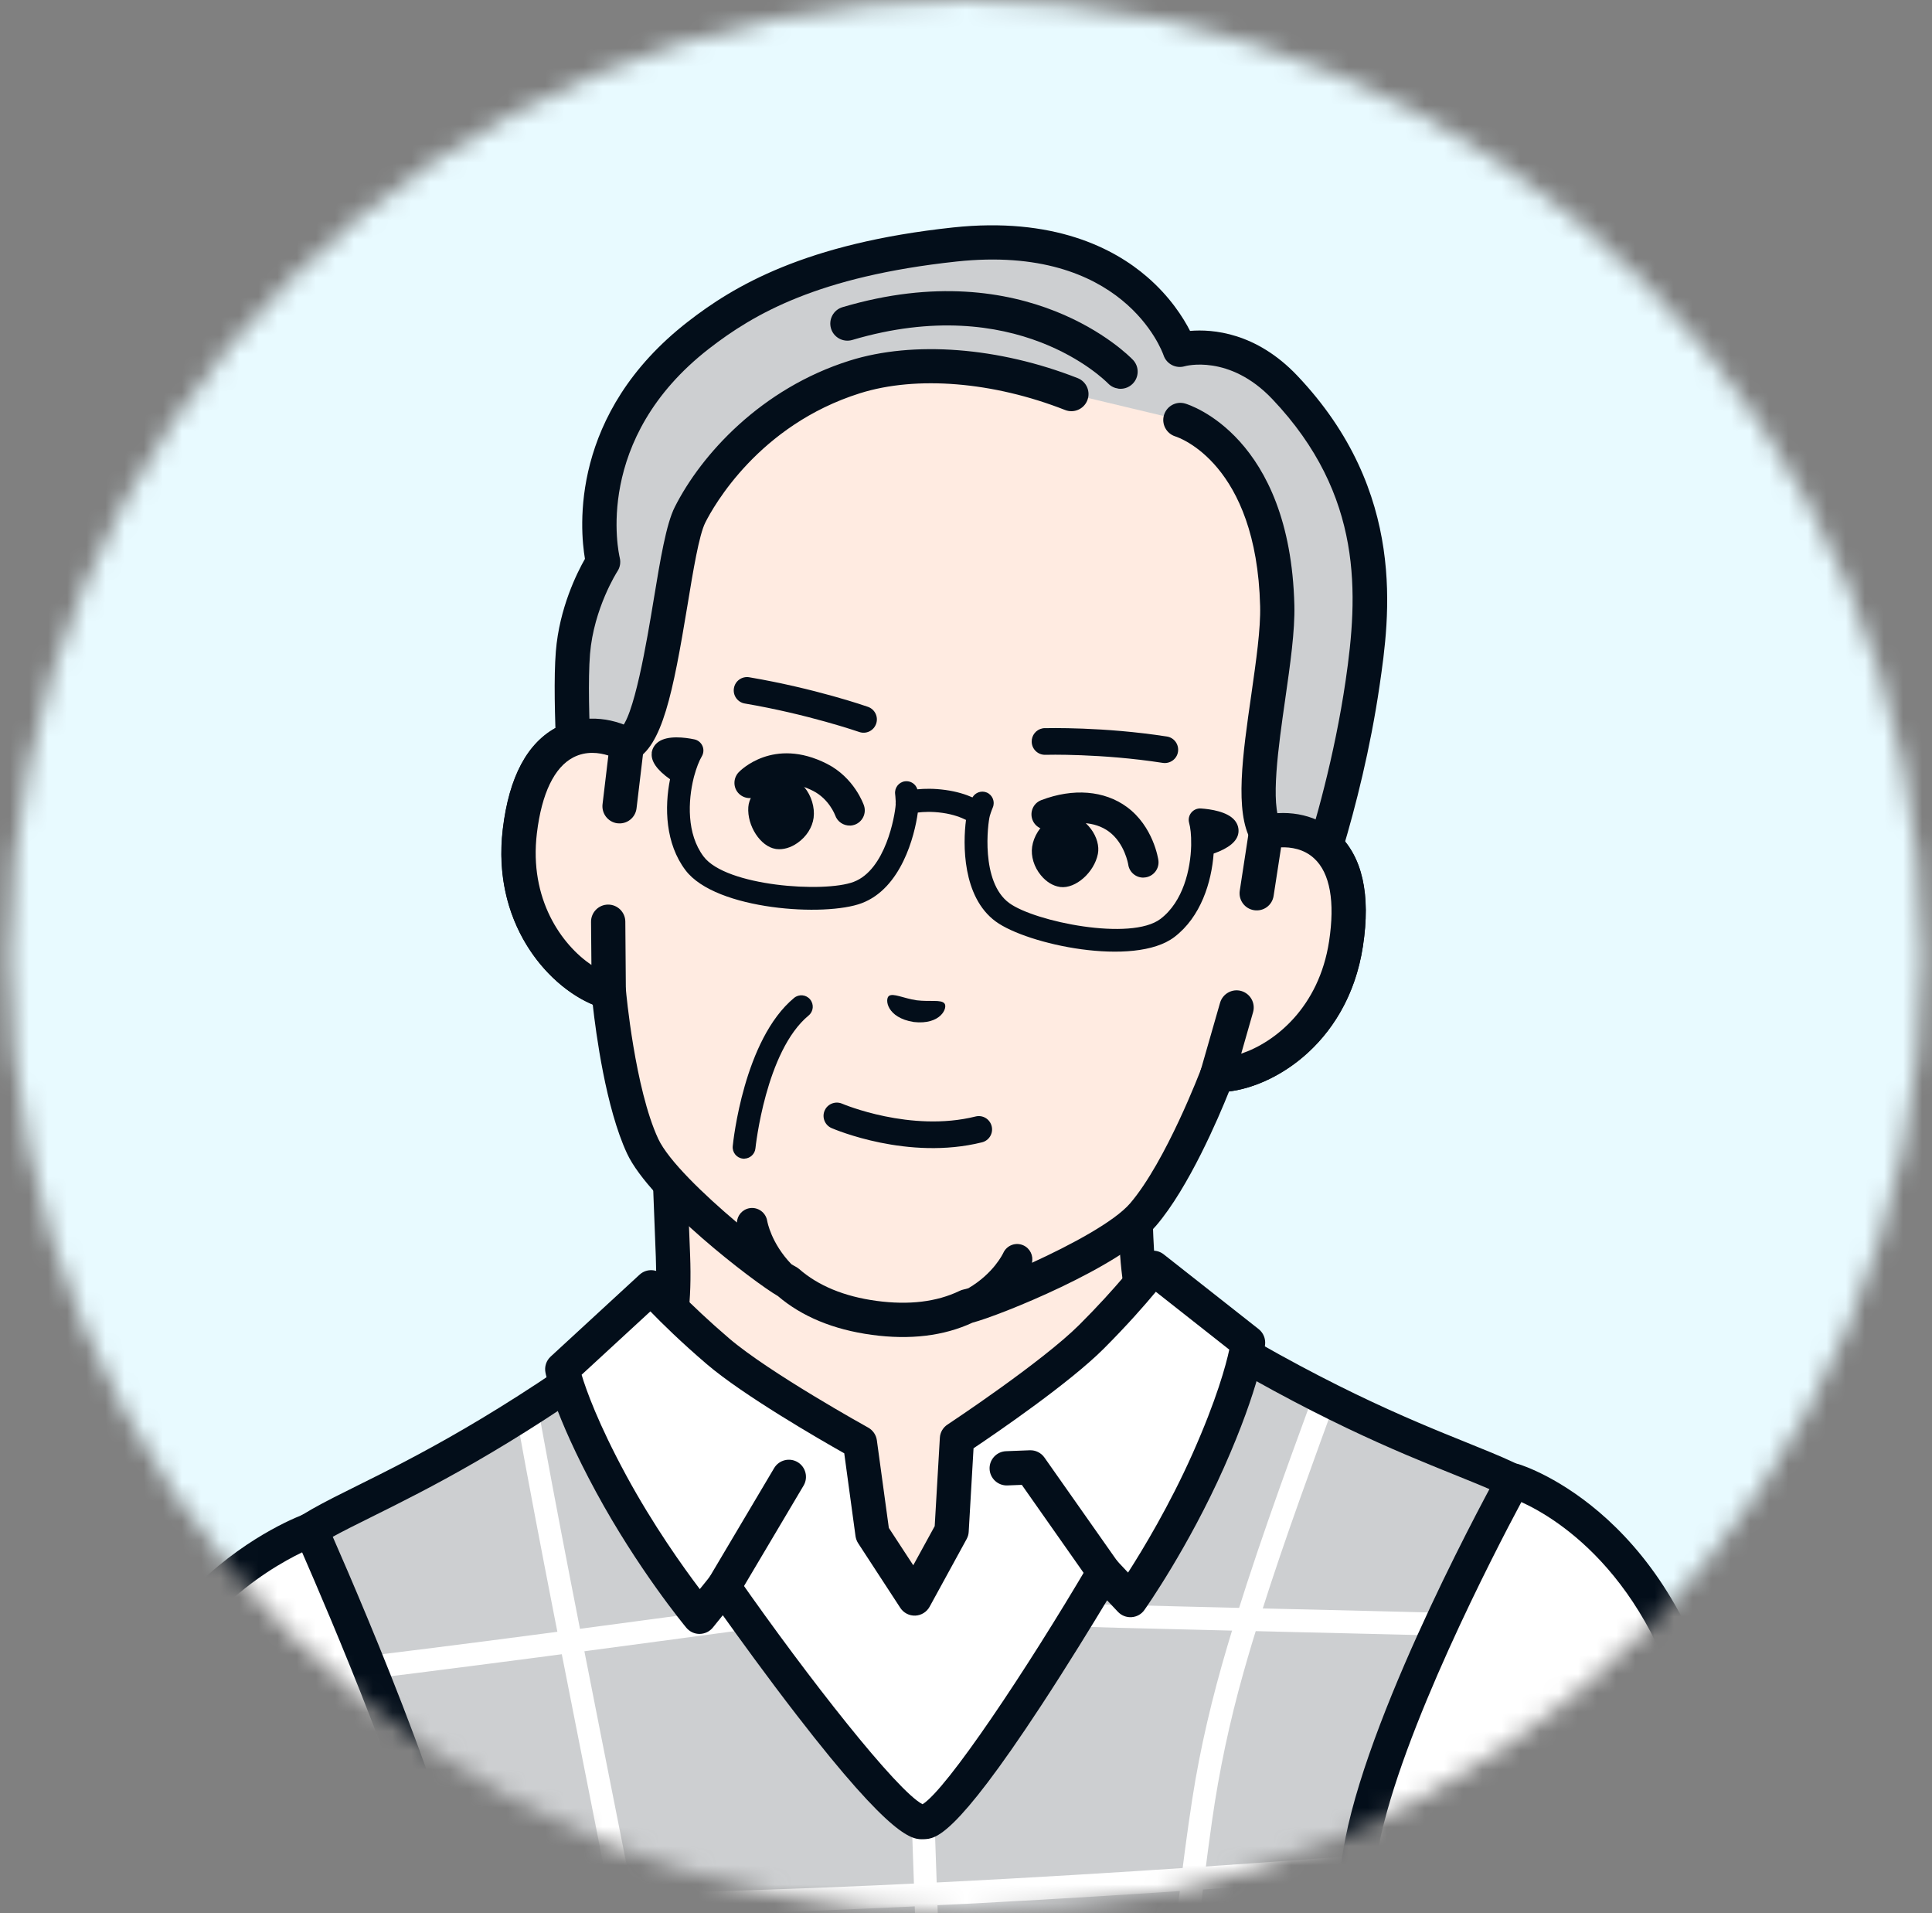 <svg width="101" height="100" viewBox="0 0 101 100" fill="none" xmlns="http://www.w3.org/2000/svg">
<rect x="0" y="0" width="101" height="100" fill="#808080" stroke="none"/>
<mask id="mask0_2265_132" style="mask-type:alpha" maskUnits="userSpaceOnUse" x="0" y="0" width="101" height="100">
<path d="M100.5 50C100.5 77.614 78.114 100 50.5 100C22.886 100 0.5 77.614 0.5 50C0.5 22.386 22.886 0 50.5 0C78.114 0 100.5 22.386 100.5 50Z" fill="#E8FAFF"/>
</mask>
<g mask="url(#mask0_2265_132)">
<path d="M110.649 49.075C110.649 82.253 83.753 109.149 50.575 109.149C17.396 109.149 -9.5 82.253 -9.5 49.075C-9.5 15.896 17.396 -11 50.575 -11C83.753 -11 110.649 15.896 110.649 49.075Z" fill="#E8FAFF"/>
<g clip-path="url(#clip0_2265_132)">
<path d="M63.018 73.351C60.811 71.193 59.584 69.354 59.404 64.705L59.047 55.526L47.168 61.961L34.826 56.466L35.182 65.645C35.363 70.291 34.286 72.222 32.249 74.545C30.623 76.4 23.942 80.988 23.942 80.988L40.209 95.26L56.687 94.621L71.799 79.131C71.799 79.131 64.783 75.074 63.018 73.351Z" fill="#FFEBE1"/>
<path d="M56.722 95.511C56.485 95.521 56.245 95.436 56.061 95.258C55.705 94.915 55.698 94.347 56.045 93.99L70.361 79.318C68.334 78.117 63.823 75.382 62.391 73.985C59.962 71.613 58.695 69.532 58.509 64.736L58.208 56.993L47.594 62.743C47.35 62.876 47.057 62.888 46.804 62.773L35.776 57.863L36.077 65.606C36.263 70.403 35.161 72.576 32.923 75.128C31.607 76.633 27.318 79.709 25.391 81.064L40.8 94.582C41.17 94.907 41.207 95.474 40.883 95.847C40.559 96.218 39.992 96.259 39.617 95.93L23.351 81.659C23.144 81.475 23.032 81.208 23.048 80.932C23.064 80.657 23.208 80.403 23.436 80.247C25.269 78.99 30.302 75.403 31.575 73.954C33.583 71.662 34.449 69.923 34.284 65.68L33.928 56.501C33.916 56.193 34.062 55.897 34.319 55.725C34.576 55.553 34.902 55.522 35.186 55.65L47.126 60.965L58.618 54.741C58.891 54.595 59.218 54.597 59.488 54.748C59.757 54.9 59.926 55.183 59.938 55.491L60.294 64.67C60.459 68.914 61.457 70.58 63.637 72.709C65.018 74.06 70.318 77.242 72.239 78.353C72.478 78.491 72.642 78.733 72.679 79.006C72.716 79.28 72.625 79.554 72.433 79.754L57.321 95.243C57.155 95.416 56.936 95.503 56.714 95.512L56.722 95.511Z" fill="#030E1A"/>
<path d="M82.325 81.2C80.751 75.847 76.974 78.335 61.566 68.713C60.246 73.319 50.709 88.6 48.153 88.699C45.597 88.799 34.901 74.303 33.232 69.813C18.616 80.6 14.657 78.412 13.502 83.87C12.909 91.17 17.157 111.777 17.157 111.777L18.144 134.322L81.806 131.851L80.849 109.305C80.849 109.305 83.487 88.435 82.329 81.199L82.325 81.2Z" fill="#CDCFD1"/>
<path d="M27.005 74.048C27.633 77.525 28.298 80.996 28.975 84.463C29.688 88.102 30.413 91.737 31.13 95.375C31.87 99.122 32.607 102.873 33.313 106.625C34.029 110.411 34.718 114.205 35.359 118.005C35.994 121.76 36.58 125.528 37.099 129.302C37.163 129.77 37.226 130.238 37.289 130.703C37.332 131.021 37.564 131.29 37.91 131.277C38.211 131.265 38.527 130.978 38.485 130.656C37.984 126.874 37.408 123.098 36.788 119.331C36.153 115.497 35.467 111.669 34.754 107.846C34.045 104.048 33.303 100.253 32.557 96.461C31.831 92.788 31.098 89.117 30.379 85.44C29.694 81.947 29.016 78.45 28.376 74.944C28.299 74.521 28.223 74.099 28.146 73.68C28.089 73.362 27.676 73.205 27.397 73.291C27.059 73.399 26.951 73.723 27.008 74.041L27.005 74.048Z" fill="white"/>
<path d="M47.666 95.26C47.827 99.982 48.002 104.7 48.167 109.422C48.324 113.846 48.473 118.275 48.588 122.701C48.659 125.398 48.715 128.094 48.763 130.792C48.778 131.559 49.969 131.513 49.954 130.745C49.875 126.084 49.758 121.429 49.612 116.77C49.473 112.326 49.308 107.883 49.147 103.44C49.048 100.699 48.949 97.959 48.858 95.218C48.832 94.451 47.64 94.494 47.666 95.264L47.666 95.26Z" fill="white"/>
<path d="M68.652 72.929C67.063 77.271 65.474 81.624 64.159 86.056C63.383 88.673 62.748 91.325 62.33 94.025C61.794 97.494 61.426 100.991 61.038 104.48C60.525 109.104 60.053 113.734 59.638 118.369C59.268 122.501 58.924 126.644 58.735 130.792C58.717 131.203 58.699 131.618 58.685 132.029C58.675 132.353 59.001 132.615 59.306 132.604C59.648 132.59 59.867 132.307 59.88 131.983C60.023 127.994 60.339 124.014 60.682 120.041C61.079 115.448 61.534 110.857 62.033 106.275C62.436 102.574 62.838 98.869 63.361 95.182C63.733 92.559 64.284 89.978 65.003 87.432C66.157 83.336 67.597 79.317 69.046 75.319C69.301 74.616 69.556 73.914 69.815 73.211C69.927 72.909 69.658 72.562 69.369 72.494C69.024 72.414 68.761 72.635 68.653 72.94L68.652 72.929Z" fill="white"/>
<path d="M15.424 99.922C19.524 100.125 23.627 100.199 27.73 100.194C32.126 100.189 36.523 100.09 40.917 99.934C45.421 99.775 49.919 99.555 54.418 99.297C58.817 99.044 63.213 98.749 67.609 98.436C71.754 98.135 75.897 97.816 80.04 97.486C80.524 97.449 81.012 97.407 81.496 97.37C82.262 97.31 82.219 96.114 81.45 96.178C77.356 96.506 73.257 96.827 69.162 97.125C64.77 97.446 60.377 97.749 55.983 98.01C51.488 98.278 46.987 98.509 42.484 98.684C38.086 98.855 33.686 98.965 29.287 98.997C25.136 99.022 20.985 98.976 16.841 98.798C16.355 98.779 15.868 98.757 15.382 98.731C15.061 98.713 14.796 99.047 14.807 99.352C14.821 99.697 15.104 99.909 15.428 99.926L15.424 99.922Z" fill="white"/>
<path d="M52.945 84.903C56.606 85.051 60.268 85.127 63.93 85.218C68.226 85.323 72.521 85.416 76.817 85.531C78.667 85.58 80.521 85.632 82.372 85.707C82.697 85.721 82.959 85.391 82.947 85.086C82.934 84.744 82.65 84.526 82.326 84.512C78.665 84.364 75.003 84.288 71.341 84.197C67.045 84.092 62.75 83.999 58.454 83.884C56.604 83.835 54.75 83.783 52.898 83.708C52.574 83.694 52.312 84.024 52.324 84.329C52.337 84.671 52.621 84.889 52.945 84.903Z" fill="white"/>
<path d="M13.801 88.368C17.386 88.011 20.96 87.552 24.533 87.094C28.65 86.565 32.762 86.018 36.874 85.463C38.694 85.219 40.514 84.972 42.334 84.724C42.652 84.681 42.921 84.449 42.908 84.103C42.896 83.802 42.609 83.486 42.287 83.529C38.718 84.01 35.146 84.495 31.577 84.968C27.465 85.516 23.349 86.055 19.231 86.554C17.41 86.775 15.585 86.989 13.759 87.173C13.436 87.204 13.171 87.456 13.184 87.794C13.196 88.102 13.483 88.4 13.805 88.368L13.801 88.368Z" fill="white"/>
<path d="M81.838 132.746C81.345 132.765 80.927 132.382 80.908 131.89L79.951 109.344C79.949 109.295 79.95 109.242 79.956 109.193C79.982 108.985 82.551 88.475 81.448 81.399C80.718 78.969 79.521 78.485 76.018 77.074C73.058 75.882 68.656 74.107 62.043 70.065C60.916 72.928 58.288 77.487 56.075 80.889C54.533 83.257 53.065 85.29 51.828 86.765C49.755 89.236 48.793 89.578 48.184 89.602C47.575 89.625 46.59 89.359 44.333 87.056C42.984 85.681 41.363 83.772 39.642 81.527C37.172 78.306 34.199 73.965 32.853 71.198C26.573 75.74 22.322 77.851 19.464 79.269C16.081 80.947 14.921 81.523 14.385 84.002C13.834 91.145 17.985 111.395 18.027 111.597C18.036 111.645 18.042 111.69 18.044 111.739L19.031 134.283C19.051 134.776 18.672 135.197 18.175 135.216L18.172 135.216C17.679 135.236 17.265 134.853 17.243 134.36L16.258 111.887C15.942 110.345 12.014 91.001 12.604 83.796C12.606 83.758 12.612 83.721 12.622 83.682C13.334 80.308 15.118 79.422 18.671 77.658C21.607 76.2 26.043 73.999 32.696 69.088C32.923 68.921 33.214 68.868 33.485 68.952C33.755 69.032 33.97 69.234 34.067 69.498C34.811 71.494 37.693 76.013 40.929 80.25C45.018 85.602 47.451 87.688 48.118 87.801C48.771 87.636 51.039 85.369 54.701 79.716C57.595 75.244 60.122 70.512 60.709 68.464C60.785 68.194 60.987 67.975 61.247 67.875C61.51 67.774 61.805 67.8 62.044 67.949C69.058 72.33 73.651 74.18 76.691 75.406C80.37 76.89 82.213 77.631 83.189 80.944C83.198 80.981 83.207 81.018 83.216 81.056C84.358 88.186 81.948 107.749 81.75 109.342L82.705 131.812C82.724 132.305 82.341 132.722 81.849 132.745L81.838 132.746Z" fill="#030E1A"/>
<path d="M79.121 77.394C79.121 77.394 72.613 89.147 71.207 96.267C70.398 100.356 67.9 121.933 67.9 121.933L55.074 120.564L38.792 118.414L37.805 120.617L27.821 122.054L27.253 119.55C27.253 119.55 24.394 105.432 23.413 99.541C22.465 93.845 16.261 79.98 16.261 79.98C16.261 79.98 5.832 83.603 5.55 96.609C5.362 105.354 11.278 134.81 11.278 134.81C11.278 134.81 13.617 146.479 20.124 147.413C26.991 148.4 45.798 143.262 45.798 143.262L52.243 142.567C52.243 142.567 73.409 147.291 78.712 145.73C84.012 144.169 85.814 137.636 86.676 131.229C87.538 124.822 91.092 100.107 89.378 91.53C87.033 79.801 79.121 77.397 79.121 77.397L79.121 77.394Z" fill="white"/>
<path d="M23.216 148.403C21.994 148.45 20.901 148.421 19.997 148.291C12.944 147.277 10.499 135.48 10.4 134.976C10.158 133.769 4.465 105.324 4.656 96.58C4.809 89.553 7.858 85.185 10.392 82.76C13.143 80.124 15.853 79.164 15.965 79.122C16.403 78.969 16.885 79.177 17.075 79.602C17.331 80.172 23.338 93.637 24.295 99.382C24.997 103.601 27.41 115.742 28.131 119.362C28.229 119.847 27.912 120.319 27.426 120.417C26.944 120.515 26.469 120.198 26.371 119.712C25.647 116.085 23.232 103.918 22.526 99.673C21.736 94.934 17.12 84.17 15.794 81.139C14.867 81.585 13.216 82.511 11.569 84.103C8.278 87.288 6.552 91.496 6.442 96.616C6.258 105.161 12.092 134.327 12.152 134.618C12.175 134.73 14.444 145.675 20.248 146.512C26.85 147.46 45.371 142.431 45.557 142.383C46.034 142.251 46.527 142.533 46.658 143.01C46.79 143.487 46.508 143.979 46.031 144.111C45.357 144.295 31.41 148.081 23.212 148.399L23.216 148.403Z" fill="#030E1A"/>
<path d="M76.533 146.906C69.031 147.197 52.821 143.606 52.046 143.433C51.564 143.324 51.26 142.846 51.369 142.364C51.478 141.882 51.956 141.577 52.438 141.686C58.263 142.985 74.292 146.09 78.46 144.863C83.57 143.358 85.092 136.29 85.79 131.102C85.84 130.723 85.901 130.28 85.968 129.777C86.985 122.318 90.083 99.619 88.5 91.696C86.668 82.529 81.418 79.367 79.533 78.511C78.14 81.117 73.26 90.507 72.09 96.432C71.914 97.331 71.632 99.198 71.259 101.979C71.191 102.471 70.741 102.812 70.253 102.749C69.761 102.681 69.42 102.231 69.484 101.743C69.864 98.924 70.148 97.023 70.334 96.086C71.753 88.913 78.072 77.438 78.343 76.953C78.547 76.584 78.981 76.409 79.388 76.529C79.731 76.632 87.843 79.227 90.263 91.341C91.903 99.559 88.884 121.683 87.751 130.013C87.683 130.512 87.621 130.955 87.572 131.334C86.806 137.014 85.082 144.771 78.975 146.574C78.346 146.761 77.518 146.864 76.544 146.902L76.533 146.906Z" fill="#030E1A"/>
<path d="M47.811 83.559L45.609 80.185L44.957 75.407C44.957 75.407 39.74 72.522 37.533 70.636C35.325 68.749 34.041 67.293 34.041 67.293L29.397 71.573C29.397 71.573 29.783 73.564 31.944 77.553C34.105 81.542 36.573 84.511 36.573 84.511L37.834 82.941C37.834 82.941 46.463 95.307 48.267 95.237C50.072 95.167 57.717 82.169 57.717 82.169L59.096 83.637C59.096 83.637 61.326 80.486 63.172 76.341C65.017 72.197 65.248 70.181 65.248 70.181L60.285 66.274C60.285 66.274 59.118 67.829 57.063 69.878C55.008 71.93 50.031 75.21 50.031 75.21L49.751 80.024L47.818 83.559L47.811 83.559Z" fill="white"/>
<path d="M48.298 96.132C47.705 96.155 46.709 96.194 41.663 89.663C40.097 87.638 38.618 85.591 37.786 84.426L37.269 85.067C37.1 85.277 36.852 85.396 36.578 85.403C36.31 85.406 36.054 85.288 35.88 85.08C35.777 84.956 33.332 81.994 31.155 77.975C28.953 73.912 28.529 71.828 28.515 71.739C28.454 71.432 28.558 71.119 28.787 70.907L33.432 66.628C33.61 66.463 33.844 66.378 34.086 66.391C34.327 66.405 34.553 66.513 34.711 66.695C34.723 66.709 35.986 68.132 38.112 69.951C40.227 71.758 45.293 74.566 45.386 74.618C45.632 74.756 45.803 75.001 45.84 75.282L46.466 79.862L47.743 81.815L48.864 79.769L49.133 75.154C49.148 74.868 49.3 74.61 49.539 74.457C49.653 74.381 54.479 71.186 56.429 69.24C58.407 67.266 59.557 65.746 59.568 65.73C59.711 65.536 59.928 65.411 60.167 65.379C60.403 65.347 60.647 65.413 60.837 65.564L65.8 69.471C66.044 69.665 66.169 69.969 66.136 70.278C66.124 70.365 65.868 72.48 63.987 76.701C62.128 80.876 59.92 84.019 59.827 84.15C59.674 84.371 59.427 84.509 59.156 84.527C58.886 84.545 58.626 84.442 58.441 84.246L57.876 83.647C57.137 84.872 55.82 87.028 54.416 89.168C49.888 96.07 48.896 96.109 48.302 96.132L48.298 96.132ZM37.795 82.047C37.818 82.046 37.836 82.045 37.859 82.044C38.142 82.052 38.403 82.196 38.563 82.427C42.254 87.716 46.903 93.626 48.228 94.305C49.496 93.526 53.673 87.273 56.943 81.714C57.088 81.471 57.334 81.311 57.615 81.278C57.896 81.248 58.175 81.35 58.367 81.553L58.972 82.196C59.749 80.984 61.139 78.686 62.348 75.971C63.605 73.147 64.092 71.344 64.264 70.543L60.424 67.519C59.877 68.18 58.947 69.247 57.69 70.505C55.907 72.283 52.17 74.845 50.894 75.7L50.641 80.069C50.635 80.201 50.595 80.33 50.532 80.446L48.599 83.98C48.447 84.257 48.161 84.434 47.849 84.446C47.533 84.458 47.237 84.304 47.065 84.04L44.864 80.666C44.792 80.555 44.745 80.429 44.725 80.298L44.135 75.962C42.842 75.233 38.856 72.93 36.957 71.309C35.605 70.153 34.596 69.161 34 68.544L30.405 71.857C30.639 72.639 31.264 74.399 32.736 77.116C34.151 79.726 35.716 81.913 36.584 83.061L37.138 82.373C37.299 82.171 37.543 82.049 37.802 82.039L37.795 82.047Z" fill="#030E1A"/>
<path d="M57.748 83.064C57.455 83.076 57.16 82.944 56.98 82.683L53.418 77.612L52.663 77.641C52.17 77.66 51.753 77.274 51.733 76.781C51.714 76.289 52.101 75.871 52.593 75.852L53.834 75.804C54.138 75.792 54.426 75.935 54.601 76.184L58.446 81.652C58.729 82.055 58.634 82.616 58.227 82.899C58.081 83.002 57.913 83.054 57.748 83.06L57.748 83.064Z" fill="#030E1A"/>
<path d="M37.864 83.836C37.699 83.842 37.528 83.804 37.374 83.712C36.95 83.461 36.808 82.909 37.059 82.486L40.469 76.737C40.72 76.313 41.271 76.171 41.695 76.422C42.119 76.673 42.261 77.224 42.01 77.648L38.6 83.397C38.438 83.667 38.158 83.825 37.864 83.836Z" fill="#030E1A"/>
<path d="M52.468 16.756C39.499 14.985 36.155 22.621 35.661 23.766C35.167 24.911 34.284 27.855 33.944 30.334L32.768 38.932C31.014 37.98 27.827 38.006 27.176 43.437C26.598 48.248 29.728 51.292 31.824 51.851C31.824 51.851 32.287 57.103 33.593 59.909C34.69 62.268 40.192 66.508 41.183 67.008C42.138 67.841 43.564 68.598 45.698 68.888C47.832 69.178 49.408 68.835 50.55 68.286C51.64 68.07 58.078 65.46 59.767 63.482C61.776 61.131 63.632 56.195 63.632 56.195C65.802 56.22 69.631 54.125 70.364 49.335C71.193 43.927 68.129 43.045 66.185 43.493L67.361 34.894C67.701 32.415 67.638 29.346 67.47 28.107C67.301 26.871 66.126 18.616 53.161 16.845L52.472 16.752L52.468 16.756Z" fill="#FFEBE1"/>
<path d="M29.151 37.992C30.018 37.544 31.042 37.444 32.038 37.688L32.385 35.167C32.948 35.627 33.486 36.107 33.995 36.607L33.661 39.048C33.619 39.34 33.441 39.591 33.179 39.725C32.917 39.86 32.604 39.853 32.346 39.713C32.046 39.551 30.988 39.058 29.977 39.579C28.981 40.096 28.322 41.461 28.072 43.538C27.548 47.906 30.41 50.539 32.061 50.979C32.426 51.074 32.69 51.392 32.724 51.767C32.726 51.819 33.19 56.898 34.41 59.524C34.94 60.663 36.809 62.453 38.525 63.9C38.537 63.527 38.814 63.208 39.196 63.148C39.63 63.082 40.033 63.379 40.106 63.809C40.116 63.861 40.313 64.975 41.369 66.075C41.458 66.132 41.535 66.174 41.592 66.205C41.657 66.24 41.723 66.283 41.778 66.33C42.779 67.206 44.137 67.767 45.821 67.995C47.505 68.223 48.967 68.05 50.164 67.473C50.23 67.44 50.305 67.414 50.376 67.4C50.439 67.387 50.525 67.365 50.625 67.334C51.939 66.561 52.426 65.537 52.447 65.494C52.628 65.092 53.099 64.912 53.497 65.092C53.853 65.251 54.034 65.64 53.947 66.004C55.988 65.071 58.267 63.849 59.085 62.891C60.964 60.688 62.774 55.92 62.791 55.87C62.924 55.519 63.262 55.287 63.638 55.291C65.344 55.312 68.811 53.543 69.477 49.192C69.793 47.128 69.528 45.633 68.704 44.867C68.325 44.516 67.882 44.36 67.477 44.308C66.993 44.241 66.567 44.317 66.384 44.358C66.097 44.426 65.796 44.343 65.578 44.149C65.359 43.95 65.254 43.657 65.295 43.365L65.555 41.447C66.244 40.867 66.961 40.316 67.603 39.692L67.222 42.492C68.247 42.524 69.207 42.894 69.921 43.559C71.218 44.762 71.664 46.747 71.246 49.466C70.504 54.306 66.856 56.725 64.252 57.048C63.7 58.428 62.147 62.065 60.444 64.058C58.597 66.223 52.232 68.774 50.842 69.133C49.341 69.831 47.568 70.043 45.57 69.77C43.572 69.498 41.923 68.816 40.666 67.743C39.426 67.027 33.975 62.865 32.776 60.284C31.671 57.906 31.15 53.985 30.987 52.508C28.565 51.499 25.7 48.188 26.283 43.328C26.61 40.598 27.572 38.803 29.144 37.992L29.151 37.992Z" fill="#030E1A"/>
<path d="M61.675 18.284C61.675 18.284 59.479 11.752 49.904 12.778C42.613 13.562 39.021 15.568 36.514 17.514C29.863 22.677 31.523 29.37 31.523 29.37C31.523 29.37 30.165 31.436 29.949 34.114C29.733 36.791 30.182 42.642 30.182 42.642C30.182 42.642 31.308 39.632 32.771 38.928C34.633 38.028 35.073 28.893 36.073 26.904C37.188 24.689 40.013 21.165 44.688 19.696C47.455 18.825 51.605 18.86 56.009 20.593L61.708 21.953C61.708 21.953 66.567 23.38 66.775 31.653C66.859 34.966 65.025 41.463 66.188 43.492C66.826 44.605 68.099 47.823 68.099 47.823C68.099 47.823 70.268 42.314 71.231 35.708C71.889 31.214 72.282 25.639 67.16 20.243C64.507 17.448 61.671 18.284 61.671 18.284L61.675 18.284Z" fill="#CDCFD1"/>
<path d="M68.134 48.717C68.134 48.717 68.111 48.718 68.1 48.719C67.731 48.718 67.402 48.493 67.265 48.153C67.252 48.119 66.009 44.983 65.407 43.941C64.535 42.42 64.962 39.448 65.416 36.302C65.667 34.538 65.908 32.873 65.876 31.677C65.689 24.23 61.619 22.864 61.444 22.811C60.975 22.663 60.708 22.165 60.851 21.693C60.995 21.224 61.485 20.953 61.957 21.093C62.182 21.159 67.445 22.807 67.666 31.63C67.7 32.972 67.451 34.71 67.187 36.554C66.835 39.007 66.396 42.062 66.961 43.048C67.252 43.557 67.66 44.456 68.028 45.311C68.738 43.13 69.765 39.54 70.346 35.577C71 31.098 71.295 25.899 66.514 20.86C64.265 18.489 61.953 19.136 61.931 19.144C61.469 19.279 60.981 19.026 60.828 18.569C60.747 18.335 58.697 12.738 50.003 13.67C42.772 14.448 39.407 16.408 37.068 18.223C30.988 22.942 32.341 28.905 32.4 29.159C32.458 29.401 32.415 29.655 32.276 29.864C32.266 29.879 31.041 31.787 30.844 34.188C30.738 35.51 30.799 37.668 30.887 39.464C31.317 38.898 31.821 38.397 32.382 38.123C33.125 37.676 33.833 33.406 34.171 31.356C34.522 29.227 34.827 27.393 35.274 26.506C36.658 23.761 39.788 20.304 44.422 18.848C47.754 17.8 52.21 18.143 56.338 19.764C56.797 19.945 57.024 20.464 56.842 20.926C56.661 21.385 56.139 21.612 55.68 21.43C51.922 19.954 47.912 19.624 44.955 20.555C39.659 22.222 37.291 26.477 36.872 27.314C36.546 27.955 36.235 29.834 35.937 31.653C35.181 36.215 34.62 39.037 33.16 39.741C32.381 40.118 31.439 41.852 31.023 42.964C30.876 43.357 30.475 43.595 30.059 43.536C29.643 43.477 29.324 43.135 29.293 42.718C29.276 42.478 28.84 36.766 29.058 34.047C29.241 31.781 30.167 29.934 30.58 29.211C30.311 27.636 29.777 21.615 35.963 16.813C38.353 14.954 42.087 12.72 49.81 11.89C55.073 11.324 58.239 12.978 59.965 14.47C61.164 15.503 61.858 16.602 62.213 17.296C63.383 17.198 65.664 17.369 67.814 19.631C73.6 25.723 72.635 32.303 72.121 35.839C71.151 42.475 69.025 47.926 68.936 48.155C68.806 48.488 68.491 48.707 68.138 48.721L68.134 48.717Z" fill="#030E1A"/>
<path d="M58.456 20.314C58.717 20.349 58.993 20.271 59.2 20.071C59.555 19.729 59.567 19.164 59.226 18.808C59.006 18.576 53.704 13.192 44.046 16.055C43.574 16.194 43.303 16.693 43.442 17.166C43.581 17.639 44.081 17.909 44.553 17.77C53.12 15.232 57.738 19.852 57.934 20.048C58.079 20.197 58.263 20.284 58.456 20.31L58.456 20.314Z" fill="#030E1A"/>
<path d="M66.184 43.493L65.695 46.689L64.647 52.659L63.632 56.191C65.801 56.216 69.631 54.122 70.364 49.331C71.193 43.923 68.128 43.041 66.184 43.489L66.184 43.493Z" fill="#FFEBE1"/>
<path d="M63.512 57.081C63.55 57.087 63.584 57.089 63.621 57.088C66.224 57.118 70.448 54.718 71.25 49.47C71.668 46.755 71.222 44.765 69.925 43.562C68.925 42.633 67.451 42.284 65.985 42.62C65.627 42.701 65.356 42.994 65.302 43.358L64.812 46.554C64.737 47.042 65.071 47.5 65.56 47.575C66.056 47.65 66.506 47.316 66.581 46.828L66.972 44.29C67.472 44.271 68.161 44.365 68.707 44.874C69.531 45.637 69.796 47.132 69.481 49.2C68.953 52.65 66.663 54.478 64.887 55.074L65.507 52.907C65.643 52.432 65.368 51.938 64.892 51.798C64.416 51.662 63.922 51.938 63.782 52.413L62.768 55.946C62.692 56.217 62.744 56.504 62.911 56.727C63.054 56.922 63.27 57.049 63.508 57.081L63.512 57.081Z" fill="#030E1A"/>
<path d="M27.179 43.437C26.602 48.248 29.731 51.292 31.827 51.851L31.798 48.178L32.388 42.143L32.771 38.932C31.018 37.98 27.83 38.006 27.179 43.437Z" fill="#FFEBE1"/>
<path d="M31.703 52.736C31.942 52.768 32.18 52.706 32.374 52.556C32.593 52.386 32.722 52.121 32.719 51.842L32.69 48.169C32.685 47.676 32.279 47.278 31.785 47.282C31.293 47.286 30.894 47.69 30.898 48.186L30.918 50.437C29.368 49.386 27.649 47.01 28.068 43.545C28.319 41.473 28.977 40.103 29.974 39.587C30.642 39.241 31.327 39.338 31.803 39.489L31.499 42.038C31.443 42.522 31.784 42.965 32.268 43.032C32.272 43.032 32.279 43.032 32.283 43.032C32.775 43.092 33.22 42.739 33.277 42.248L33.66 39.037C33.703 38.674 33.519 38.32 33.2 38.144C31.877 37.423 30.362 37.369 29.151 37.996C27.579 38.806 26.617 40.601 26.291 43.332C25.656 48.604 29.083 52.047 31.597 52.718C31.632 52.728 31.669 52.734 31.707 52.74L31.703 52.736Z" fill="#030E1A"/>
<path d="M39.821 41.023C40.226 40.706 40.706 40.552 41.133 40.603C41.466 40.639 41.79 40.837 42.054 41.151C42.417 41.588 42.603 42.202 42.534 42.743C42.47 43.242 42.158 43.733 41.696 44.056C41.337 44.31 40.943 44.423 40.583 44.377C40.572 44.378 40.557 44.374 40.545 44.371C39.757 44.247 39.049 43.164 39.12 42.183C39.149 41.771 39.411 41.336 39.82 41.019L39.821 41.023Z" fill="#030E1A"/>
<path d="M57.031 43.329C56.725 42.915 56.304 42.638 55.876 42.572C55.546 42.52 55.177 42.621 54.844 42.852C54.375 43.179 54.034 43.72 53.957 44.261C53.886 44.757 54.055 45.315 54.414 45.749C54.691 46.088 55.042 46.304 55.401 46.358C55.413 46.358 55.428 46.361 55.439 46.364C56.233 46.458 57.202 45.599 57.394 44.636C57.476 44.23 57.34 43.742 57.03 43.325L57.031 43.329Z" fill="#030E1A"/>
<path d="M59.798 45.871C59.396 45.887 59.038 45.596 58.981 45.188C58.981 45.18 58.799 44.077 57.969 43.465C57.237 42.925 56.154 42.869 55.001 43.309C54.589 43.468 54.129 43.26 53.974 42.849C53.819 42.437 54.023 41.977 54.435 41.822C56.104 41.185 57.735 41.317 58.913 42.182C60.293 43.198 60.547 44.89 60.557 44.961C60.619 45.395 60.315 45.798 59.88 45.861C59.854 45.861 59.824 45.866 59.798 45.867L59.798 45.871Z" fill="#030E1A"/>
<path d="M44.443 43.151C44.101 43.164 43.773 42.951 43.658 42.609C43.658 42.609 43.347 41.767 42.509 41.34C40.824 40.483 39.864 41.363 39.763 41.469C39.463 41.789 38.962 41.797 38.642 41.497C38.322 41.197 38.313 40.69 38.613 40.369C38.685 40.291 40.427 38.499 43.23 39.923C44.662 40.65 45.145 42.043 45.166 42.102C45.307 42.519 45.084 42.971 44.667 43.112C44.593 43.137 44.518 43.151 44.443 43.154L44.443 43.151Z" fill="#030E1A"/>
<path d="M43.696 57.633C43.805 57.625 43.919 57.642 44.029 57.69C44.064 57.706 47.605 59.203 50.998 58.358C51.375 58.264 51.748 58.491 51.842 58.865C51.935 59.238 51.709 59.615 51.335 59.708C47.472 60.67 43.637 59.034 43.473 58.964C43.121 58.811 42.957 58.401 43.11 58.049C43.215 57.803 43.445 57.653 43.696 57.633Z" fill="#030E1A"/>
<path d="M38.922 60.564C38.896 60.565 38.866 60.566 38.839 60.56C38.511 60.528 38.273 60.236 38.306 59.907C38.327 59.68 38.888 54.332 41.514 52.159C41.769 51.95 42.143 51.984 42.352 52.24C42.562 52.495 42.528 52.869 42.272 53.079C40.025 54.935 39.498 59.974 39.492 60.023C39.463 60.321 39.215 60.549 38.922 60.56L38.922 60.564Z" fill="#030E1A"/>
<path d="M46.475 52.054C46.699 51.898 47.214 52.176 47.918 52.284C48.629 52.369 49.196 52.234 49.374 52.449C49.556 52.668 49.184 53.582 47.767 53.419C46.354 53.195 46.244 52.217 46.475 52.054Z" fill="#030E1A"/>
<path d="M34.068 39.349C34.1 39.118 34.224 38.913 34.422 38.774C34.909 38.428 35.806 38.543 36.295 38.645C36.485 38.683 36.644 38.812 36.723 38.99C36.801 39.167 36.786 39.371 36.687 39.537C36.553 39.76 36.409 40.124 36.287 40.572C36.281 40.603 36.274 40.63 36.264 40.66C35.968 41.857 35.885 43.585 36.785 44.773C37.96 46.324 43.082 46.678 44.625 46.095C46.295 45.466 46.784 42.65 46.825 42.05C46.819 42.001 46.821 41.948 46.826 41.899C46.819 41.7 46.796 41.512 46.796 41.509C46.753 41.183 46.983 40.88 47.312 40.837C47.604 40.8 47.875 40.981 47.957 41.257C48.325 41.22 48.817 41.208 49.419 41.29C50.021 41.372 50.493 41.527 50.838 41.679C50.986 41.421 51.306 41.307 51.585 41.424C51.887 41.552 52.029 41.904 51.901 42.206C51.901 42.206 51.808 42.428 51.745 42.645C51.639 43.022 51.251 46.098 52.761 47.202C54.094 48.175 59.122 49.206 60.669 48.029C61.857 47.124 62.239 45.434 62.271 44.202C62.27 44.172 62.269 44.145 62.271 44.115C62.279 43.648 62.234 43.258 62.164 43.009C62.112 42.823 62.157 42.621 62.279 42.474C62.401 42.326 62.59 42.243 62.782 42.258C63.281 42.292 64.174 42.419 64.553 42.886C64.704 43.072 64.773 43.303 64.74 43.534C64.682 43.969 64.248 44.332 63.446 44.615C63.335 46.111 62.78 47.924 61.391 48.979C60.345 49.776 58.403 49.871 56.526 49.616C54.675 49.364 52.879 48.767 52.057 48.167C50.298 46.88 50.337 44.1 50.5 42.856C50.25 42.73 49.834 42.565 49.258 42.486C48.702 42.41 48.266 42.434 47.981 42.471C47.815 43.698 47.111 46.431 45.048 47.208C44.095 47.569 42.205 47.661 40.354 47.405C38.477 47.147 36.632 46.537 35.838 45.487C34.782 44.094 34.732 42.203 35.028 40.73C34.336 40.242 34.013 39.776 34.075 39.341L34.068 39.349Z" fill="#030E1A"/>
<path d="M39.167 35.399L39.17 35.4C42.601 35.983 45.263 36.905 45.375 36.946C45.739 37.074 45.929 37.471 45.802 37.831C45.674 38.195 45.281 38.387 44.916 38.259C44.891 38.251 42.247 37.335 38.939 36.772C38.56 36.711 38.303 36.348 38.368 35.97C38.43 35.592 38.788 35.337 39.167 35.399Z" fill="#030E1A"/>
<path d="M54.496 38.072C54.533 38.064 54.574 38.056 54.613 38.06C54.736 38.059 57.681 37.981 61.002 38.497C61.382 38.555 61.641 38.91 61.583 39.294C61.525 39.674 61.169 39.932 60.786 39.875C57.587 39.377 54.679 39.45 54.649 39.453C54.264 39.464 53.943 39.16 53.935 38.774C53.924 38.431 54.168 38.137 54.493 38.072L54.496 38.072Z" fill="#030E1A"/>
</g>
</g>
<defs>
<clipPath id="clip0_2265_132">
<rect width="86.054" height="136" fill="white" transform="translate(1.395 13.72) rotate(-2.222)"/>
</clipPath>
</defs>
</svg>
